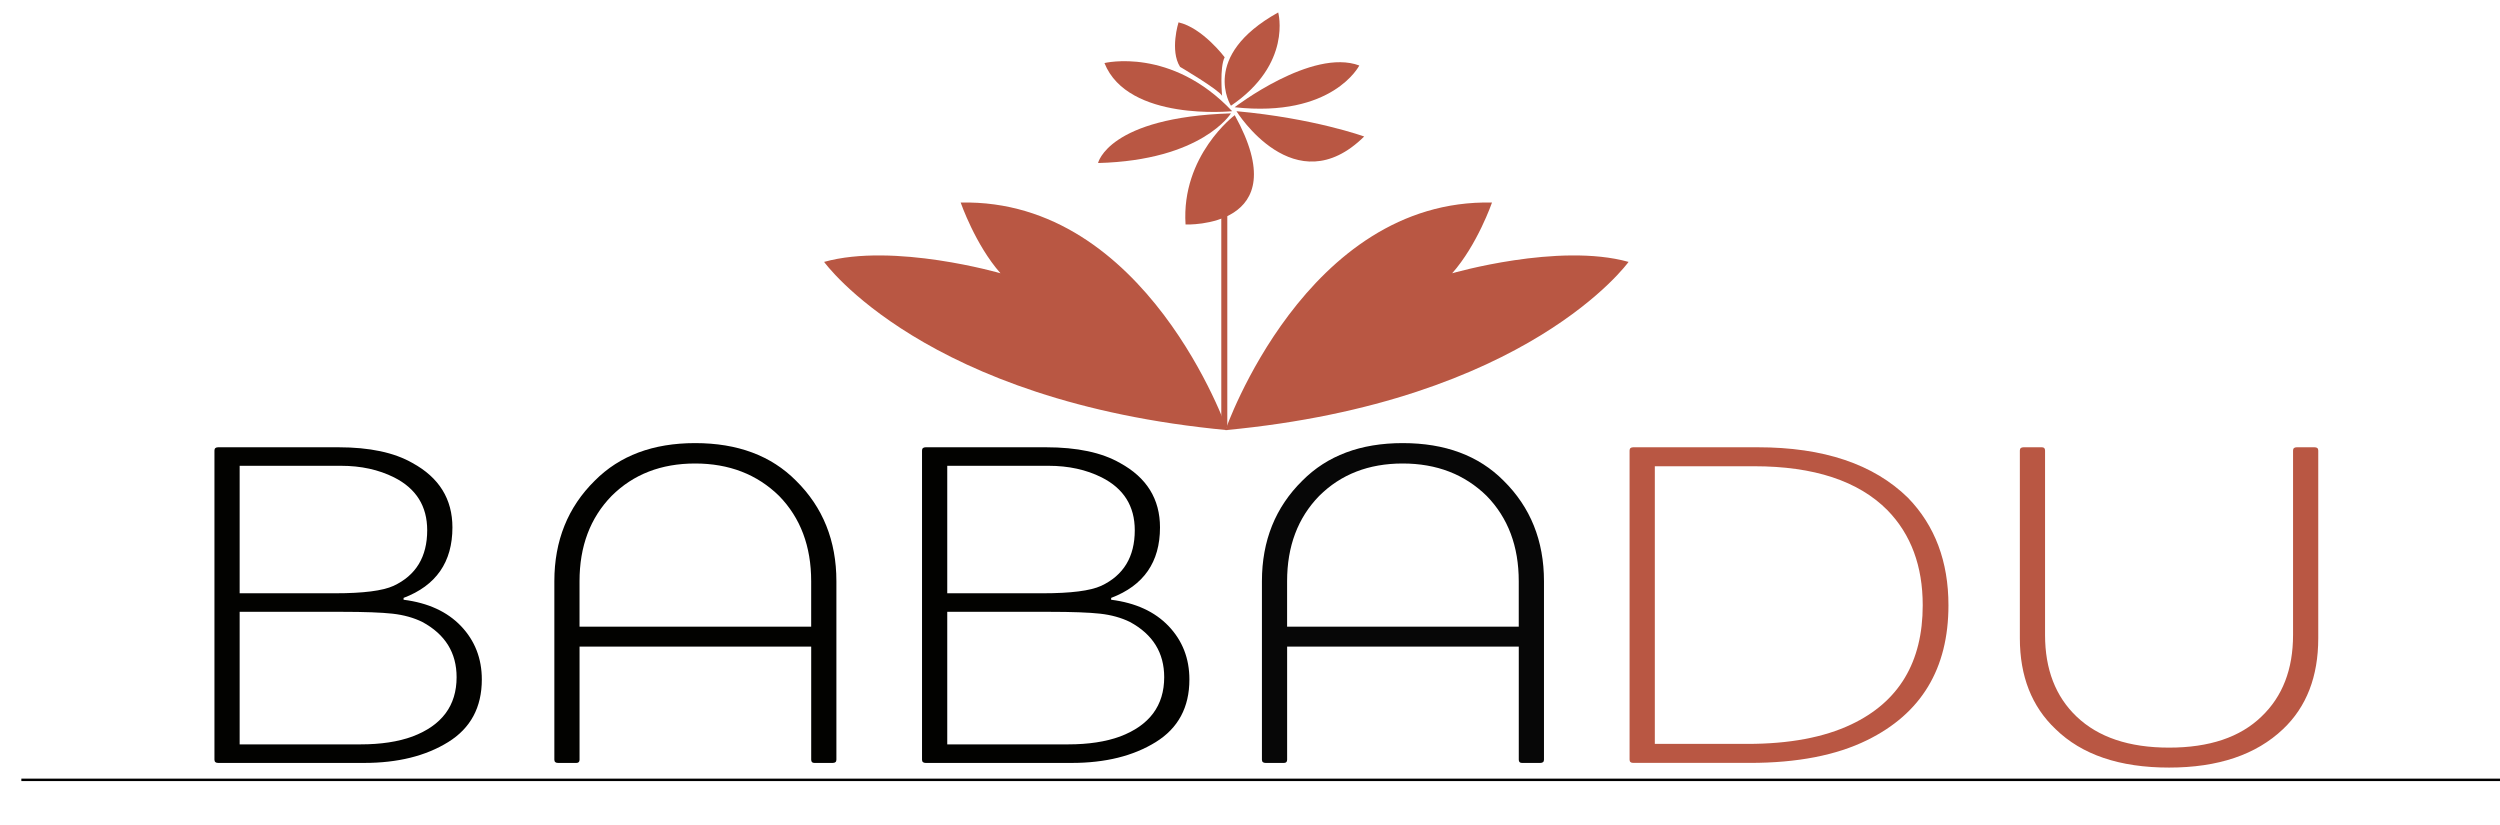 <?xml version="1.0" encoding="utf-8"?>
<!-- Generator: Adobe Illustrator 24.1.2, SVG Export Plug-In . SVG Version: 6.00 Build 0)  -->
<svg version="1.1" id="Vrstva_1" xmlns="http://www.w3.org/2000/svg" xmlns:xlink="http://www.w3.org/1999/xlink" x="0px" y="0px"
	 viewBox="0 0 1000 330" style="enable-background:new 0 0 1000 330;" xml:space="preserve">
<style type="text/css">
	.st0{fill:#020200;}
	.st1{fill:#070707;}
	.st2{fill:#B95743;}
</style>
<g>
	<path class="st0" d="M192.73,271.8c0,11.12-4.48,19.47-13.45,25.03c-8.97,5.56-20.17,8.34-33.62,8.34H87.25
		c-0.98,0-1.47-0.43-1.47-1.3V180.21c0-0.86,0.49-1.3,1.47-1.3h48.12c12.47,0,22.34,2.1,29.63,6.3
		c10.64,5.81,15.97,14.4,15.97,25.77c0,13.84-6.51,23.24-19.54,28.18v0.74c9.8,1.24,17.47,4.76,23.01,10.57
		C189.96,256.29,192.73,263.39,192.73,271.8z M170.88,212.1c0-9.64-4.41-16.69-13.24-21.14c-6.17-3.09-13.24-4.64-21.22-4.64H95.86
		v50.99h38.24c11.21,0,18.98-0.99,23.32-2.97C166.39,230.15,170.88,222.73,170.88,212.1z M182.64,270.87
		c0-9.76-4.55-17.12-13.66-22.06c-3.5-1.73-7.5-2.84-11.98-3.34c-4.48-0.49-11.21-0.74-20.17-0.74H95.86v53.02h48.33
		c8.12,0,15.06-1.05,20.8-3.15C176.76,290.15,182.64,282.25,182.64,270.87z"/>
	<path class="st0" d="M334.56,232.49v71.38c0,0.87-0.49,1.3-1.47,1.3h-7.35c-0.84,0-1.26-0.43-1.26-1.3v-45.24h-92.66v45.24
		c0,0.87-0.42,1.3-1.26,1.3h-7.35c-0.98,0-1.47-0.43-1.47-1.3v-71.38c0-16.19,5.39-29.6,16.18-40.23
		c9.94-10.01,23.32-15.02,40.13-15.02c16.95,0,30.4,5.01,40.34,15.02C329.17,202.89,334.56,216.3,334.56,232.49z M278.04,185.4
		c-13.59,0-24.73,4.33-33.41,12.98c-8.55,8.78-12.82,20.15-12.82,34.11v18.17h92.66v-18.17c0-13.97-4.27-25.34-12.82-34.11
		C302.83,189.73,291.62,185.4,278.04,185.4z"/>
	<path class="st0" d="M475.76,271.8c0,11.12-4.48,19.47-13.45,25.03c-8.97,5.56-20.17,8.34-33.62,8.34h-58.41
		c-0.98,0-1.47-0.43-1.47-1.3V180.21c0-0.86,0.49-1.3,1.47-1.3h48.12c12.47,0,22.34,2.1,29.63,6.3
		c10.64,5.81,15.97,14.4,15.97,25.77c0,13.84-6.51,23.24-19.54,28.18v0.74c9.8,1.24,17.47,4.76,23.01,10.57
		C472.99,256.29,475.76,263.39,475.76,271.8z M453.91,212.1c0-9.64-4.41-16.69-13.24-21.14c-6.17-3.09-13.24-4.64-21.22-4.64H378.9
		v50.99h38.24c11.21,0,18.98-0.99,23.32-2.97C449.42,230.15,453.91,222.73,453.91,212.1z M465.68,270.87
		c0-9.76-4.55-17.12-13.66-22.06c-3.5-1.73-7.5-2.84-11.98-3.34c-4.48-0.49-11.21-0.74-20.17-0.74H378.9v53.02h48.33
		c8.12,0,15.06-1.05,20.8-3.15C459.79,290.15,465.68,282.25,465.68,270.87z"/>
	<path class="st1" d="M617.59,232.49v71.38c0,0.87-0.49,1.3-1.47,1.3h-7.35c-0.84,0-1.26-0.43-1.26-1.3v-45.24h-92.66v45.24
		c0,0.87-0.42,1.3-1.26,1.3h-7.35c-0.98,0-1.47-0.43-1.47-1.3v-71.38c0-16.19,5.39-29.6,16.18-40.23
		c9.94-10.01,23.32-15.02,40.13-15.02c16.95,0,30.4,5.01,40.34,15.02C612.2,202.89,617.59,216.3,617.59,232.49z M561.07,185.4
		c-13.59,0-24.73,4.33-33.41,12.98c-8.55,8.78-12.82,20.15-12.82,34.11v18.17h92.66v-18.17c0-13.97-4.27-25.34-12.82-34.11
		C585.86,189.73,574.65,185.4,561.07,185.4z"/>
	<path class="st2" d="M779.38,242.13c0,25.34-10.86,43.32-32.57,53.95c-12.33,6.06-27.95,9.08-46.86,9.08h-46.65
		c-0.98,0-1.47-0.43-1.47-1.3V180.21c0-0.86,0.49-1.3,1.47-1.3h49.8c26.33,0,46.37,6.74,60.09,20.21
		C773.99,210.25,779.38,224.59,779.38,242.13z M661.93,186.51v111.05h36.98c16.81,0,30.68-2.6,41.6-7.79
		c19.05-9.02,28.58-24.9,28.58-47.65c0-15.7-4.7-28.37-14.08-38.01c-11.63-11.74-29.42-17.61-53.37-17.61H661.93z"/>
	<path class="st2" d="M917.22,254v-73.79c0-0.86,0.49-1.3,1.47-1.3h7.14c0.98,0,1.47,0.43,1.47,1.3v75.09
		c0,15.33-4.69,27.44-14.08,36.34c-10.79,10.26-25.99,15.39-45.6,15.39c-19.75,0-34.88-5.13-45.39-15.39
		c-9.53-9.02-14.29-21.14-14.29-36.34v-75.09c0-0.86,0.49-1.3,1.47-1.3h7.35c0.84,0,1.26,0.43,1.26,1.3V254
		c0,13.72,4.2,24.6,12.61,32.63c8.68,8.28,21.01,12.42,36.98,12.42c16.11,0,28.44-4.14,36.98-12.42
		C913.02,278.6,917.22,267.72,917.22,254z"/>
</g>
<path id="listy_vlavo" class="st2" d="M490.15,172.06c0,0,32.19-92.67,106.65-91.04c0,0-5.85,16.91-15.93,28.29
	c0,0,42.59-12.36,70.56-4.55C651.42,104.76,611.43,160.68,490.15,172.06z"/>
<path id="listy_vpravo" class="st2" d="M490.92,172.06c0,0-32.19-92.67-106.65-91.04c0,0,5.85,16.91,15.93,28.29
	c0,0-42.59-12.36-70.56-4.55C329.65,104.76,369.64,160.68,490.92,172.06z"/>
<path class="st2" d="M493.89,46.07c0,0-21.46,16.09-19.67,43.73C474.22,89.8,519.09,91.59,493.89,46.07z"/>
<path class="st2" d="M492.38,45.34c0,0-11.46,18.78-53.16,19.87C439.22,65.21,443.25,46.92,492.38,45.34z"/>
<path class="st2" d="M494.58,44.48c0,0,23.29,37.55,51.09,10.12C545.67,54.6,525.55,47.29,494.58,44.48z"/>
<path class="st2" d="M488.84,38.14"/>
<path class="st2" d="M492.87,44.48c0,0-41.7,4.27-51.09-19.26C441.78,25.22,468.49,18.64,492.87,44.48z"/>
<path class="st2" d="M493.85,42.9c0,0,30.97-23.78,49.87-16.7C543.72,26.19,533.15,47.2,493.85,42.9z"/>
<path class="st2" d="M492.38,42.29c0,0-12.68-19.75,18.9-37.31C511.28,4.98,517.01,25.59,492.38,42.29z"/>
<path class="st2" d="M471.41,8.94c0,0-3.54,11.22,0.61,17.8c0,0,15.34,9.02,16.82,11.58c0,0-1.05-11.4,1.03-15.42
	C489.87,22.9,481.04,11.14,471.41,8.94z"/>
<rect id="stonka_00000122679778547179962750000003819678701456575896_" x="488.52" y="82" class="st2" width="2.4" height="89.09"/>
<rect x="8.54" y="311.45" width="991.46" height="0.98"/>
</svg>
